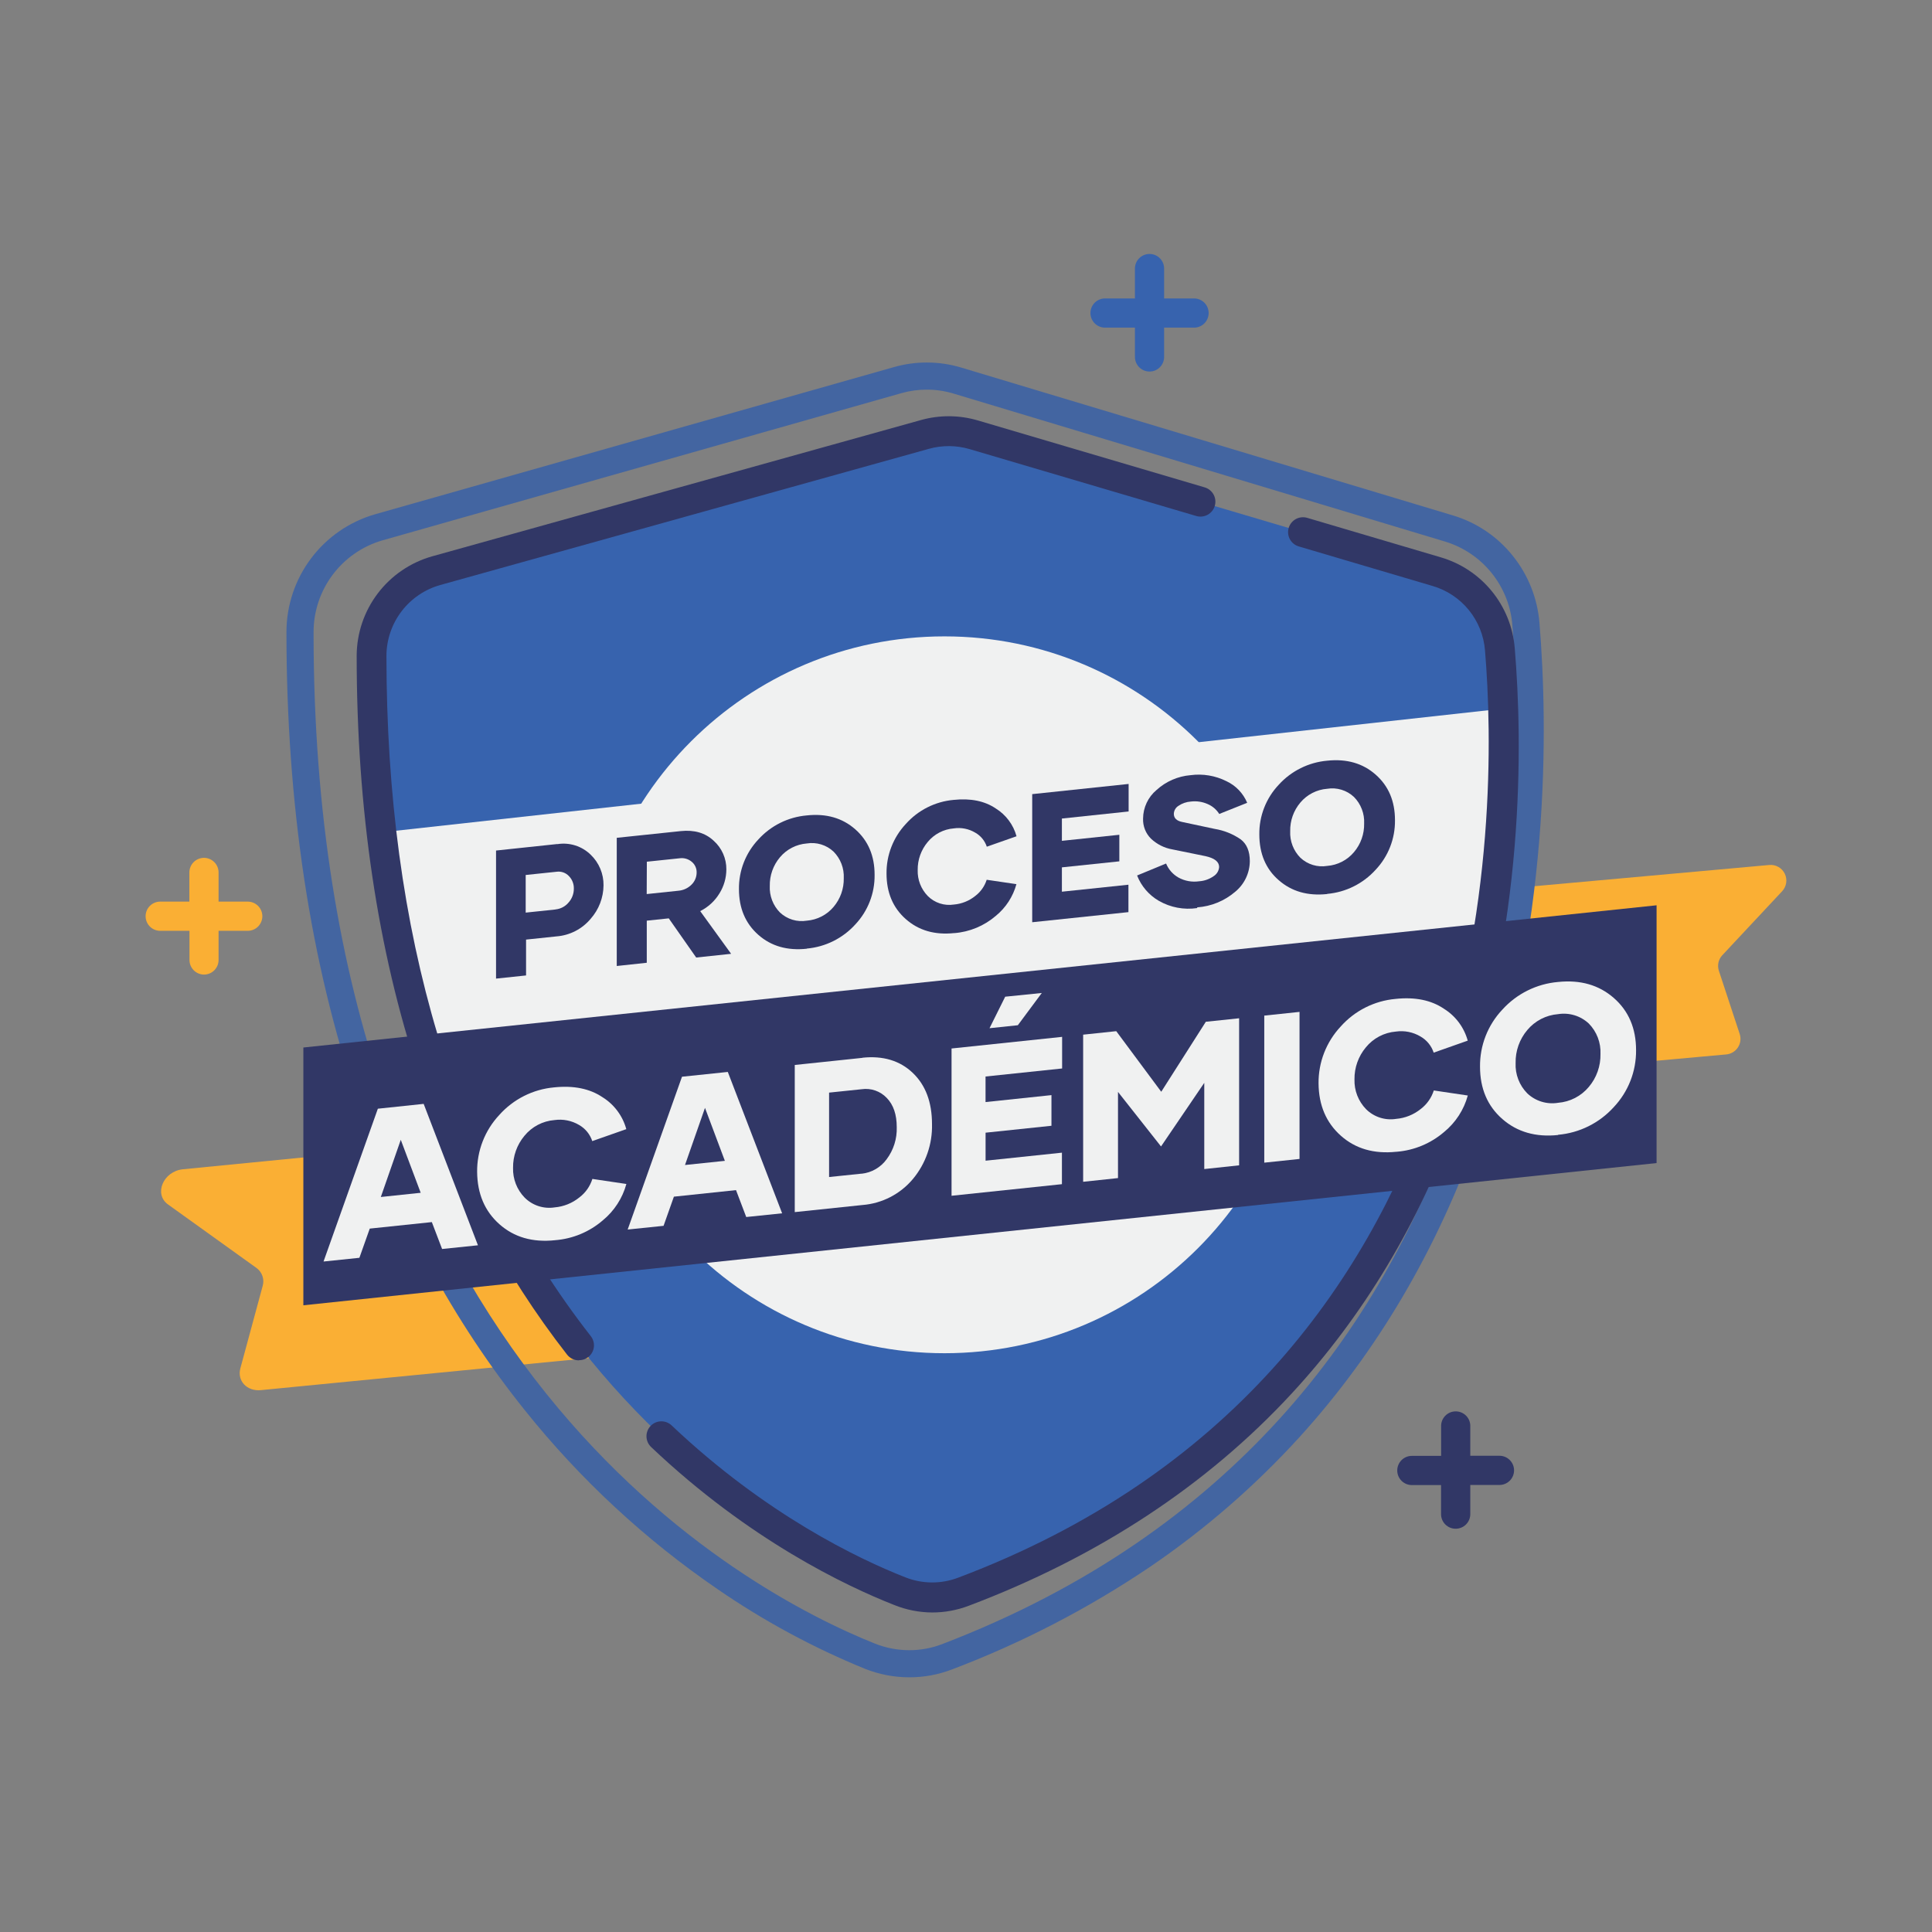<svg width="520" height="520" viewBox="0 0 520 520" fill="none" xmlns="http://www.w3.org/2000/svg">
<rect x="0" y="0" width="520" height="520" fill="#808080" stroke="none"/>
<g clip-path="url(#clip0_449_1378)">
<path d="M140.89 305.709L49.25 314.709C43.94 315.229 41.31 321.4 45.25 324.2L69 341.249C69.758 341.787 70.329 342.549 70.632 343.428C70.935 344.307 70.955 345.259 70.69 346.149L64.69 368.299C63.78 371.659 66.48 374.519 70.2 374.159L164.65 364.929C168.83 364.519 171.71 360.369 170.09 357.079L146.09 308.309C145.588 307.401 144.822 306.666 143.893 306.202C142.965 305.738 141.918 305.566 140.89 305.709Z" fill="#FAAF34"/>
<path d="M117.44 153.589L248.93 116.919C253.243 115.715 257.808 115.753 262.1 117.029L386.7 153.899C391.307 155.256 395.396 157.974 398.43 161.697C401.463 165.42 403.301 169.973 403.7 174.759C407.85 224.359 407.09 372.759 259.27 428.439C253.756 430.509 247.67 430.459 242.19 428.299C209.81 415.569 99.9 358.909 100 176.489C100.006 171.291 101.714 166.237 104.864 162.102C108.013 157.966 112.43 154.976 117.44 153.589Z" fill="#3763AE"/>
<path d="M102.36 224.06L115.17 283.61L397.54 250.77L405.93 190.57L102.36 224.06Z" fill="#F0F1F1"/>
<path d="M409.77 238.811L476.2 232.811C477.05 232.732 477.904 232.914 478.649 233.332C479.393 233.751 479.993 234.385 480.369 235.152C480.744 235.919 480.877 236.782 480.751 237.627C480.624 238.471 480.244 239.258 479.66 239.881L463.56 257.101C463.043 257.652 462.685 258.332 462.523 259.069C462.361 259.807 462.402 260.574 462.64 261.291L468.24 278.291C468.438 278.893 468.498 279.532 468.415 280.16C468.332 280.788 468.108 281.39 467.76 281.92C467.412 282.449 466.949 282.894 466.405 283.219C465.861 283.545 465.251 283.744 464.62 283.801L396.15 290.001C395.452 290.066 394.75 289.956 394.106 289.681C393.462 289.405 392.897 288.973 392.462 288.423C392.028 287.874 391.738 287.224 391.619 286.534C391.5 285.843 391.555 285.134 391.78 284.471L406.16 241.681C406.421 240.905 406.9 240.221 407.541 239.712C408.181 239.203 408.955 238.89 409.77 238.811Z" fill="#FAAF34"/>
<path d="M249.45 104.87C251.885 104.869 254.308 105.226 256.64 105.93L389 145.78C393.926 147.288 398.284 150.245 401.505 154.265C404.727 158.286 406.662 163.184 407.06 168.32C411.47 221.93 410.66 382.32 253.6 442.51C250.772 443.598 247.769 444.154 244.74 444.15C241.558 444.148 238.405 443.54 235.45 442.36C201.07 428.6 84.3 367.36 84.4 170.2C84.381 164.621 86.178 159.187 89.522 154.72C92.865 150.253 97.571 146.995 102.93 145.44L242.64 105.81C244.856 105.185 247.147 104.869 249.45 104.87ZM249.45 97.57C246.474 97.57 243.513 97.98 240.65 98.79L100.94 138.42C94.054 140.41 88.003 144.587 83.702 150.321C79.4 156.055 77.083 163.033 77.1 170.2C77.1 216.57 83.51 259.01 96.22 296.32C106.88 327.62 122.05 355.65 141.31 379.63C156.144 398.158 173.641 414.388 193.23 427.79C205.605 436.299 218.858 443.457 232.76 449.14C236.576 450.667 240.649 451.451 244.76 451.45C248.681 451.456 252.569 450.737 256.23 449.33C275.029 442.204 292.938 432.922 309.6 421.67C324.354 411.625 337.874 399.878 349.88 386.67C370.61 363.83 386.73 336.47 397.78 305.34C417.48 249.83 416.62 195.27 414.35 167.69C413.825 161.081 411.327 154.782 407.18 149.61C403.056 144.445 397.458 140.657 391.13 138.75L258.74 98.94C255.727 98.031 252.597 97.57 249.45 97.57Z" fill="#4365A1"/>
<path d="M250.92 434C247.421 433.983 243.957 433.305 240.71 432C227.56 426.83 201.56 414.43 175.25 389.47C174.868 389.108 174.561 388.674 174.346 388.193C174.132 387.711 174.014 387.193 174 386.666C173.986 386.14 174.076 385.616 174.265 385.124C174.454 384.632 174.737 384.182 175.1 383.8C175.462 383.418 175.896 383.111 176.377 382.897C176.859 382.682 177.377 382.565 177.904 382.551C178.43 382.537 178.954 382.627 179.446 382.816C179.938 383.004 180.388 383.288 180.77 383.65C206.1 407.65 231.04 419.57 243.65 424.53C248.203 426.339 253.267 426.382 257.85 424.65C404.22 369.48 403.42 219.65 399.69 175.06C399.374 171.076 397.853 167.282 395.329 164.183C392.805 161.084 389.398 158.826 385.56 157.71L349.56 147.07C349.055 146.921 348.584 146.673 348.175 146.341C347.766 146.01 347.426 145.601 347.175 145.138C346.924 144.675 346.766 144.167 346.711 143.643C346.656 143.12 346.705 142.59 346.855 142.085C347.157 141.066 347.852 140.208 348.787 139.7C349.25 139.449 349.758 139.292 350.282 139.237C350.805 139.182 351.335 139.231 351.84 139.38L387.84 150.02C393.219 151.609 397.992 154.786 401.534 159.135C405.077 163.483 407.222 168.801 407.69 174.39C409.81 199.7 410.62 249.75 392.24 300.64C382 329.12 367 354.13 347.72 375C324.8 399.83 295.51 419.07 260.72 432.2C257.589 433.39 254.269 434 250.92 434Z" fill="#313766"/>
<path d="M155.8 366.14C155.189 366.142 154.586 366.004 154.036 365.738C153.487 365.471 153.006 365.081 152.63 364.6C135.57 342.75 122.16 317.37 112.75 289.15C101.6 255.7 96 217.8 96 176.49C96.021 170.419 98.021 164.521 101.697 159.689C105.373 154.858 110.525 151.358 116.37 149.72L247.86 113.06C252.899 111.649 258.234 111.69 263.25 113.18L324.25 131.18C325.271 131.482 326.13 132.177 326.638 133.113C327.147 134.049 327.262 135.148 326.96 136.17C326.658 137.191 325.962 138.05 325.026 138.558C324.09 139.066 322.991 139.182 321.97 138.88L260.97 120.88C257.399 119.828 253.606 119.801 250.02 120.8L118.52 157.45C114.367 158.613 110.705 161.096 108.088 164.523C105.47 167.951 104.039 172.137 104.01 176.45C104.01 251.25 122.46 312.88 159.01 359.62C159.477 360.211 159.768 360.921 159.849 361.67C159.929 362.419 159.797 363.176 159.467 363.853C159.137 364.53 158.622 365.1 157.982 365.497C157.342 365.895 156.603 366.104 155.85 366.1L155.8 366.14Z" fill="#313766"/>
<path d="M254.21 364.221C307.489 364.221 350.68 321.03 350.68 267.751C350.68 214.472 307.489 171.281 254.21 171.281C200.931 171.281 157.74 214.472 157.74 267.751C157.74 321.03 200.931 364.221 254.21 364.221Z" fill="#F0F1F1"/>
<path d="M150 227.202C151.619 226.939 153.278 227.06 154.841 227.557C156.405 228.054 157.829 228.912 159 230.062C160.105 231.126 160.98 232.405 161.572 233.821C162.164 235.236 162.459 236.758 162.44 238.292C162.409 241.611 161.18 244.807 158.98 247.292C157.84 248.658 156.437 249.781 154.855 250.595C153.273 251.409 151.544 251.898 149.77 252.032L141.59 252.892V262.542L133.51 263.392V228.922L150 227.172V227.202ZM149.5 244.772C150.188 244.707 150.857 244.506 151.468 244.182C152.079 243.858 152.62 243.416 153.06 242.882C153.959 241.863 154.454 240.55 154.45 239.192C154.468 238.567 154.361 237.945 154.134 237.363C153.907 236.78 153.566 236.249 153.13 235.802C152.71 235.356 152.19 235.016 151.612 234.813C151.034 234.609 150.416 234.547 149.81 234.632L141.49 235.502V245.632L149.49 244.792L149.5 244.772Z" fill="#313766"/>
<path d="M180 247.179L174.08 247.799V259.129L166 259.999V225.499L183.24 223.689C186.87 223.309 189.83 224.169 192.09 226.289C193.174 227.257 194.039 228.446 194.627 229.776C195.215 231.105 195.513 232.545 195.5 233.999C195.494 236.279 194.853 238.512 193.65 240.449C192.406 242.5 190.606 244.157 188.46 245.229L196.78 256.719L187.38 257.719L180 247.179ZM174.06 240.639L182.62 239.739C183.947 239.625 185.191 239.044 186.13 238.099C186.562 237.675 186.906 237.169 187.141 236.611C187.376 236.053 187.498 235.454 187.5 234.849C187.517 234.297 187.406 233.748 187.177 233.245C186.948 232.743 186.607 232.299 186.18 231.949C185.744 231.579 185.237 231.304 184.69 231.14C184.142 230.977 183.567 230.929 183 230.999L174.1 231.929L174.06 240.639Z" fill="#313766"/>
<path d="M217.15 255.35C211.904 255.91 207.55 254.66 204.09 251.6C200.63 248.54 198.897 244.45 198.89 239.33C198.825 234.368 200.689 229.574 204.09 225.96C207.466 222.223 212.133 219.904 217.15 219.47C222.39 218.91 226.744 220.16 230.21 223.22C233.677 226.28 235.407 230.363 235.4 235.47C235.465 240.421 233.604 245.204 230.21 248.81C226.831 252.543 222.167 254.865 217.15 255.31V255.35ZM224.36 244.09C226.185 241.933 227.16 239.184 227.1 236.36C227.163 235.045 226.952 233.731 226.481 232.502C226.009 231.273 225.287 230.155 224.36 229.22C223.407 228.325 222.262 227.662 221.012 227.28C219.761 226.899 218.44 226.81 217.15 227.02C215.761 227.128 214.407 227.512 213.167 228.149C211.928 228.786 210.827 229.663 209.93 230.73C208.107 232.887 207.133 235.636 207.19 238.46C207.127 239.775 207.338 241.089 207.81 242.318C208.282 243.547 209.004 244.664 209.93 245.6C210.884 246.497 212.031 247.162 213.283 247.544C214.535 247.926 215.859 248.013 217.15 247.8C218.538 247.69 219.89 247.306 221.128 246.669C222.366 246.032 223.464 245.155 224.36 244.09Z" fill="#313766"/>
<path d="M256.8 251.141C251.58 251.691 247.26 250.431 243.8 247.381C240.34 244.331 238.61 240.231 238.61 235.111C238.559 230.172 240.41 225.402 243.78 221.791C247.091 218.06 251.702 215.735 256.67 215.291C261.237 214.811 265.014 215.578 268 217.591C270.747 219.29 272.748 221.966 273.6 225.081L265.6 227.891C265.071 226.287 263.962 224.939 262.49 224.111C260.758 223.072 258.719 222.665 256.72 222.961C255.357 223.068 254.029 223.45 252.818 224.084C251.606 224.718 250.535 225.591 249.67 226.651C247.908 228.757 246.961 231.425 247 234.171C246.958 235.461 247.177 236.746 247.644 237.949C248.112 239.152 248.818 240.248 249.72 241.171C250.625 242.076 251.73 242.755 252.947 243.153C254.163 243.551 255.456 243.656 256.72 243.461C258.831 243.285 260.841 242.481 262.49 241.151C263.942 240.05 265.018 238.527 265.57 236.791L273.57 237.971C272.654 241.326 270.714 244.311 268.02 246.511C264.882 249.207 260.966 250.833 256.84 251.151L256.8 251.141Z" fill="#313766"/>
<path d="M285.81 220.31V226.31L301.27 224.68V231.83L285.81 233.45V240L303.72 238.12V245.5L277.82 248.22V213.74L303.77 211V218.41L285.81 220.31Z" fill="#313766"/>
<path d="M322.21 244.408C318.652 244.936 315.02 244.249 311.9 242.458C309.235 240.911 307.173 238.507 306.05 235.638L313.85 232.418C314.51 234.016 315.686 235.347 317.19 236.198C318.882 237.126 320.83 237.477 322.74 237.198C324.141 237.109 325.49 236.635 326.64 235.828C327.066 235.564 327.423 235.202 327.682 234.773C327.941 234.343 328.095 233.858 328.13 233.358C328.13 231.938 326.9 230.968 324.43 230.428L315.55 228.618C313.383 228.242 311.375 227.233 309.78 225.718C309.071 225.012 308.517 224.167 308.152 223.236C307.788 222.304 307.62 221.308 307.66 220.308C307.671 218.845 308 217.401 308.623 216.077C309.246 214.753 310.149 213.58 311.27 212.638C313.8 210.328 317.025 208.921 320.44 208.638C323.742 208.198 327.1 208.759 330.08 210.248C332.607 211.427 334.604 213.506 335.68 216.078L328.16 219.078C327.42 217.894 326.335 216.965 325.05 216.418C323.626 215.783 322.057 215.548 320.51 215.738C319.321 215.821 318.175 216.218 317.19 216.888C316.82 217.115 316.512 217.43 316.293 217.805C316.075 218.181 315.954 218.604 315.94 219.038C315.94 220.218 316.71 220.948 318.25 221.248L326.93 223.098C329.442 223.505 331.833 224.465 333.93 225.908C335.57 227.158 336.39 229.108 336.39 231.778C336.378 233.353 336.021 234.906 335.344 236.328C334.666 237.75 333.685 239.007 332.47 240.008C329.594 242.477 326 243.953 322.22 244.218L322.21 244.408Z" fill="#313766"/>
<path d="M357.21 240.631C351.963 241.184 347.61 239.934 344.15 236.881C340.68 233.881 338.95 229.731 338.95 224.611C338.882 219.648 340.747 214.853 344.15 211.241C347.53 207.507 352.194 205.186 357.21 204.741C362.45 204.187 366.8 205.437 370.26 208.491C373.73 211.551 375.46 215.621 375.46 220.751C375.525 225.704 373.66 230.488 370.26 234.091C366.888 237.828 362.225 240.151 357.21 240.591V240.631ZM364.42 229.361C366.244 227.212 367.219 224.469 367.16 221.651C367.224 220.334 367.013 219.019 366.541 217.788C366.07 216.557 365.347 215.437 364.42 214.501C363.467 213.606 362.321 212.942 361.071 212.561C359.821 212.179 358.5 212.09 357.21 212.301C355.823 212.407 354.47 212.789 353.233 213.425C351.995 214.06 350.896 214.936 350 216.001C348.173 218.152 347.199 220.899 347.26 223.721C347.197 225.036 347.408 226.349 347.88 227.579C348.351 228.808 349.073 229.925 350 230.861C350.953 231.758 352.101 232.423 353.353 232.805C354.605 233.186 355.928 233.274 357.22 233.061C358.606 232.953 359.956 232.57 361.192 231.935C362.428 231.299 363.526 230.424 364.42 229.361Z" fill="#313766"/>
<path d="M445.87 313.04L81.65 351.32V281.94L445.87 243.66V313.04Z" fill="#313766"/>
<path d="M116.23 328.929L99.52 330.679L96.73 338.539L87.08 339.539L101.7 298.409L114.03 297.109L128.64 335.169L118.99 336.169L116.23 328.929ZM113.23 321.039L107.87 306.779L102.5 322.169L113.23 321.039Z" fill="#F0F1F1"/>
<path d="M149.34 333.809C143.34 334.436 138.367 332.999 134.42 329.499C130.473 325.999 128.473 321.303 128.42 315.409C128.363 309.744 130.486 304.273 134.35 300.129C138.151 295.851 143.44 293.183 149.14 292.669C154.38 292.123 158.713 292.999 162.14 295.299C165.294 297.254 167.591 300.33 168.57 303.909L159.41 307.129C158.804 305.288 157.535 303.738 155.85 302.779C153.857 301.602 151.522 301.14 149.23 301.469C147.667 301.594 146.145 302.033 144.756 302.762C143.367 303.491 142.141 304.493 141.15 305.709C139.129 308.126 138.043 311.189 138.09 314.339C138.047 315.814 138.301 317.282 138.837 318.656C139.373 320.031 140.18 321.283 141.21 322.339C142.254 323.384 143.53 324.167 144.934 324.624C146.339 325.081 147.831 325.199 149.29 324.969C151.712 324.761 154.017 323.835 155.91 322.309C157.58 321.052 158.815 319.304 159.44 317.309L168.59 318.669C167.536 322.521 165.31 325.949 162.22 328.479C158.623 331.574 154.131 333.438 149.4 333.799L149.34 333.809Z" fill="#F0F1F1"/>
<path d="M198.099 320.322L181.379 322.082L178.599 329.932L168.939 330.932L183.559 289.802L195.889 288.512L210.509 326.562L200.849 327.562L198.099 320.322ZM195.099 312.442L189.749 298.182L184.369 313.562L195.099 312.442Z" fill="#F0F1F1"/>
<path d="M232.12 284.689C237.687 284.109 242.2 285.466 245.66 288.759C249.12 292.052 250.85 296.649 250.85 302.549C250.988 307.936 249.161 313.19 245.71 317.329C244.028 319.338 241.962 320.991 239.634 322.193C237.306 323.395 234.762 324.121 232.15 324.329L213.91 326.239V286.639L232.15 284.719L232.12 284.689ZM231.9 315.909C233.237 315.767 234.528 315.346 235.691 314.672C236.854 313.998 237.862 313.088 238.65 311.999C240.507 309.517 241.462 306.477 241.36 303.379C241.36 299.979 240.48 297.379 238.68 295.519C237.822 294.611 236.758 293.923 235.578 293.514C234.397 293.105 233.136 292.987 231.9 293.169L223.15 294.079V316.799L231.9 315.889V315.909Z" fill="#F0F1F1"/>
<path d="M265.26 289.742V296.622L283 294.752V303.002L265.27 304.862V312.402L285.82 310.242V318.722L256.11 321.842V282.202L285.87 279.072V287.582L265.26 289.742ZM273.95 275.942L266.33 276.742L270.55 268.262L280.4 267.262L273.95 275.942Z" fill="#F0F1F1"/>
<path d="M333.51 274.07V313.65L324.13 314.65V291.45L312.49 308.57L300.91 293.89V317.08L291.53 318.08V278.48L300.44 277.54L312.55 293.85L324.55 275.01L333.51 274.07Z" fill="#F0F1F1"/>
<path d="M340.28 273.352L349.77 272.352V311.932L340.28 312.932V273.352Z" fill="#F0F1F1"/>
<path d="M375.81 309.999C369.81 310.626 364.836 309.186 360.89 305.679C356.943 302.172 354.943 297.479 354.89 291.599C354.833 285.934 356.956 280.463 360.82 276.319C364.617 272.036 369.908 269.367 375.61 268.859C380.85 268.299 385.183 269.176 388.61 271.489C391.761 273.442 394.058 276.514 395.04 280.089L385.88 283.319C385.273 281.478 384.005 279.928 382.32 278.969C380.33 277.784 377.993 277.318 375.7 277.649C374.136 277.775 372.614 278.217 371.225 278.947C369.836 279.678 368.61 280.682 367.62 281.899C365.599 284.316 364.513 287.379 364.56 290.529C364.516 292.003 364.768 293.471 365.302 294.845C365.837 296.219 366.642 297.472 367.67 298.529C368.717 299.572 369.995 300.353 371.401 300.808C372.807 301.264 374.3 301.38 375.76 301.149C378.181 300.945 380.486 300.022 382.38 298.499C384.044 297.236 385.277 295.49 385.91 293.499L395.06 294.859C394.006 298.711 391.78 302.139 388.69 304.669C385.1 307.758 380.621 309.624 375.9 309.999H375.81Z" fill="#F0F1F1"/>
<path d="M419.35 305.489C413.35 306.116 408.35 304.679 404.35 301.179C400.35 297.679 398.35 292.969 398.35 287.089C398.288 281.392 400.439 275.893 404.35 271.749C408.228 267.459 413.588 264.797 419.35 264.299C425.35 263.673 430.35 265.106 434.35 268.599C438.35 272.093 440.35 276.779 440.35 282.659C440.407 288.35 438.256 293.841 434.35 297.979C430.471 302.268 425.112 304.93 419.35 305.429V305.489ZM427.63 292.549C429.719 290.076 430.835 286.926 430.77 283.689C430.838 282.18 430.594 280.673 430.054 279.262C429.513 277.852 428.688 276.567 427.63 275.489C426.534 274.463 425.219 273.702 423.783 273.264C422.348 272.825 420.832 272.721 419.35 272.959C417.757 273.084 416.204 273.527 414.784 274.26C413.364 274.993 412.105 276.003 411.08 277.229C408.984 279.703 407.864 282.857 407.93 286.099C407.858 287.608 408.101 289.116 408.644 290.526C409.186 291.936 410.016 293.217 411.08 294.289C412.17 295.319 413.484 296.084 414.919 296.522C416.353 296.961 417.87 297.063 419.35 296.819C420.945 296.695 422.499 296.254 423.921 295.521C425.343 294.787 426.604 293.777 427.63 292.549Z" fill="#F0F1F1"/>
<path d="M54.9 262.311C55.942 262.311 56.941 261.897 57.678 261.16C58.415 260.423 58.83 259.423 58.83 258.381V250.531H66.68C67.722 250.531 68.721 250.117 69.458 249.38C70.195 248.643 70.609 247.643 70.609 246.601C70.609 245.558 70.195 244.559 69.458 243.822C68.721 243.085 67.722 242.671 66.68 242.671H58.83V234.821C58.83 233.778 58.415 232.779 57.678 232.042C56.941 231.305 55.942 230.891 54.9 230.891C53.857 230.891 52.858 231.305 52.12 232.042C51.383 232.779 50.969 233.778 50.969 234.821V242.671H43.12C42.077 242.671 41.078 243.085 40.34 243.822C39.603 244.559 39.19 245.558 39.19 246.601C39.19 247.643 39.603 248.643 40.34 249.38C41.078 250.117 42.077 250.531 43.12 250.531H50.999V258.381C50.999 259.418 51.409 260.413 52.14 261.149C52.87 261.885 53.862 262.303 54.9 262.311Z" fill="#FAAF34"/>
<path d="M391.8 411.459C392.843 411.459 393.842 411.045 394.579 410.308C395.316 409.571 395.73 408.572 395.73 407.529V399.679H403.58C404.623 399.679 405.622 399.265 406.359 398.528C407.096 397.791 407.51 396.792 407.51 395.749C407.51 394.707 407.096 393.707 406.359 392.97C405.622 392.233 404.623 391.819 403.58 391.819H395.73V383.999C395.757 383.467 395.676 382.935 395.49 382.436C395.305 381.936 395.021 381.479 394.653 381.093C394.286 380.707 393.845 380.4 393.355 380.189C392.865 379.979 392.338 379.871 391.805 379.871C391.273 379.871 390.745 379.979 390.256 380.189C389.766 380.4 389.324 380.707 388.957 381.093C388.59 381.479 388.305 381.936 388.12 382.436C387.935 382.935 387.853 383.467 387.88 383.999V391.849H380C378.958 391.849 377.958 392.263 377.221 393C376.484 393.737 376.07 394.737 376.07 395.779C376.07 396.822 376.484 397.821 377.221 398.558C377.958 399.295 378.958 399.709 380 399.709H387.86V407.559C387.863 408.074 387.967 408.583 388.166 409.058C388.366 409.532 388.657 409.963 389.023 410.325C389.388 410.687 389.822 410.974 390.299 411.169C390.775 411.363 391.286 411.462 391.8 411.459Z" fill="#313766"/>
<path d="M309.4 100C309.922 100 310.438 99.896 310.919 99.694C311.4 99.492 311.836 99.196 312.201 98.823C312.566 98.451 312.853 98.009 313.045 97.524C313.237 97.04 313.331 96.521 313.32 96V88.18H321.18C321.712 88.207 322.244 88.125 322.744 87.94C323.244 87.755 323.7 87.47 324.086 87.103C324.473 86.736 324.78 86.294 324.99 85.804C325.2 85.315 325.309 84.787 325.309 84.255C325.309 83.722 325.2 83.195 324.99 82.705C324.78 82.216 324.473 81.774 324.086 81.407C323.7 81.04 323.244 80.755 322.744 80.57C322.244 80.385 321.712 80.303 321.18 80.33H313.32V72.48C313.347 71.948 313.266 71.416 313.081 70.916C312.895 70.416 312.611 69.96 312.243 69.574C311.876 69.188 311.435 68.88 310.945 68.67C310.455 68.46 309.928 68.352 309.395 68.352C308.863 68.352 308.335 68.46 307.846 68.67C307.356 68.88 306.914 69.188 306.547 69.574C306.18 69.96 305.895 70.416 305.71 70.916C305.525 71.416 305.444 71.948 305.47 72.48V80.33H297.62C297.088 80.303 296.556 80.385 296.057 80.57C295.557 80.755 295.1 81.04 294.714 81.407C294.328 81.774 294.021 82.216 293.811 82.705C293.601 83.195 293.492 83.722 293.492 84.255C293.492 84.787 293.601 85.315 293.811 85.804C294.021 86.294 294.328 86.736 294.714 87.103C295.1 87.47 295.557 87.755 296.057 87.94C296.556 88.125 297.088 88.207 297.62 88.18H305.47V96C305.461 96.522 305.556 97.04 305.749 97.525C305.943 98.01 306.231 98.452 306.596 98.824C306.962 99.196 307.399 99.492 307.88 99.694C308.361 99.896 308.878 100 309.4 100Z" fill="#3763AE"/>
</g>
<defs>
<clipPath id="clip0_449_1378">
<rect width="520" height="520" fill="white"/>
</clipPath>
</defs>
</svg>
